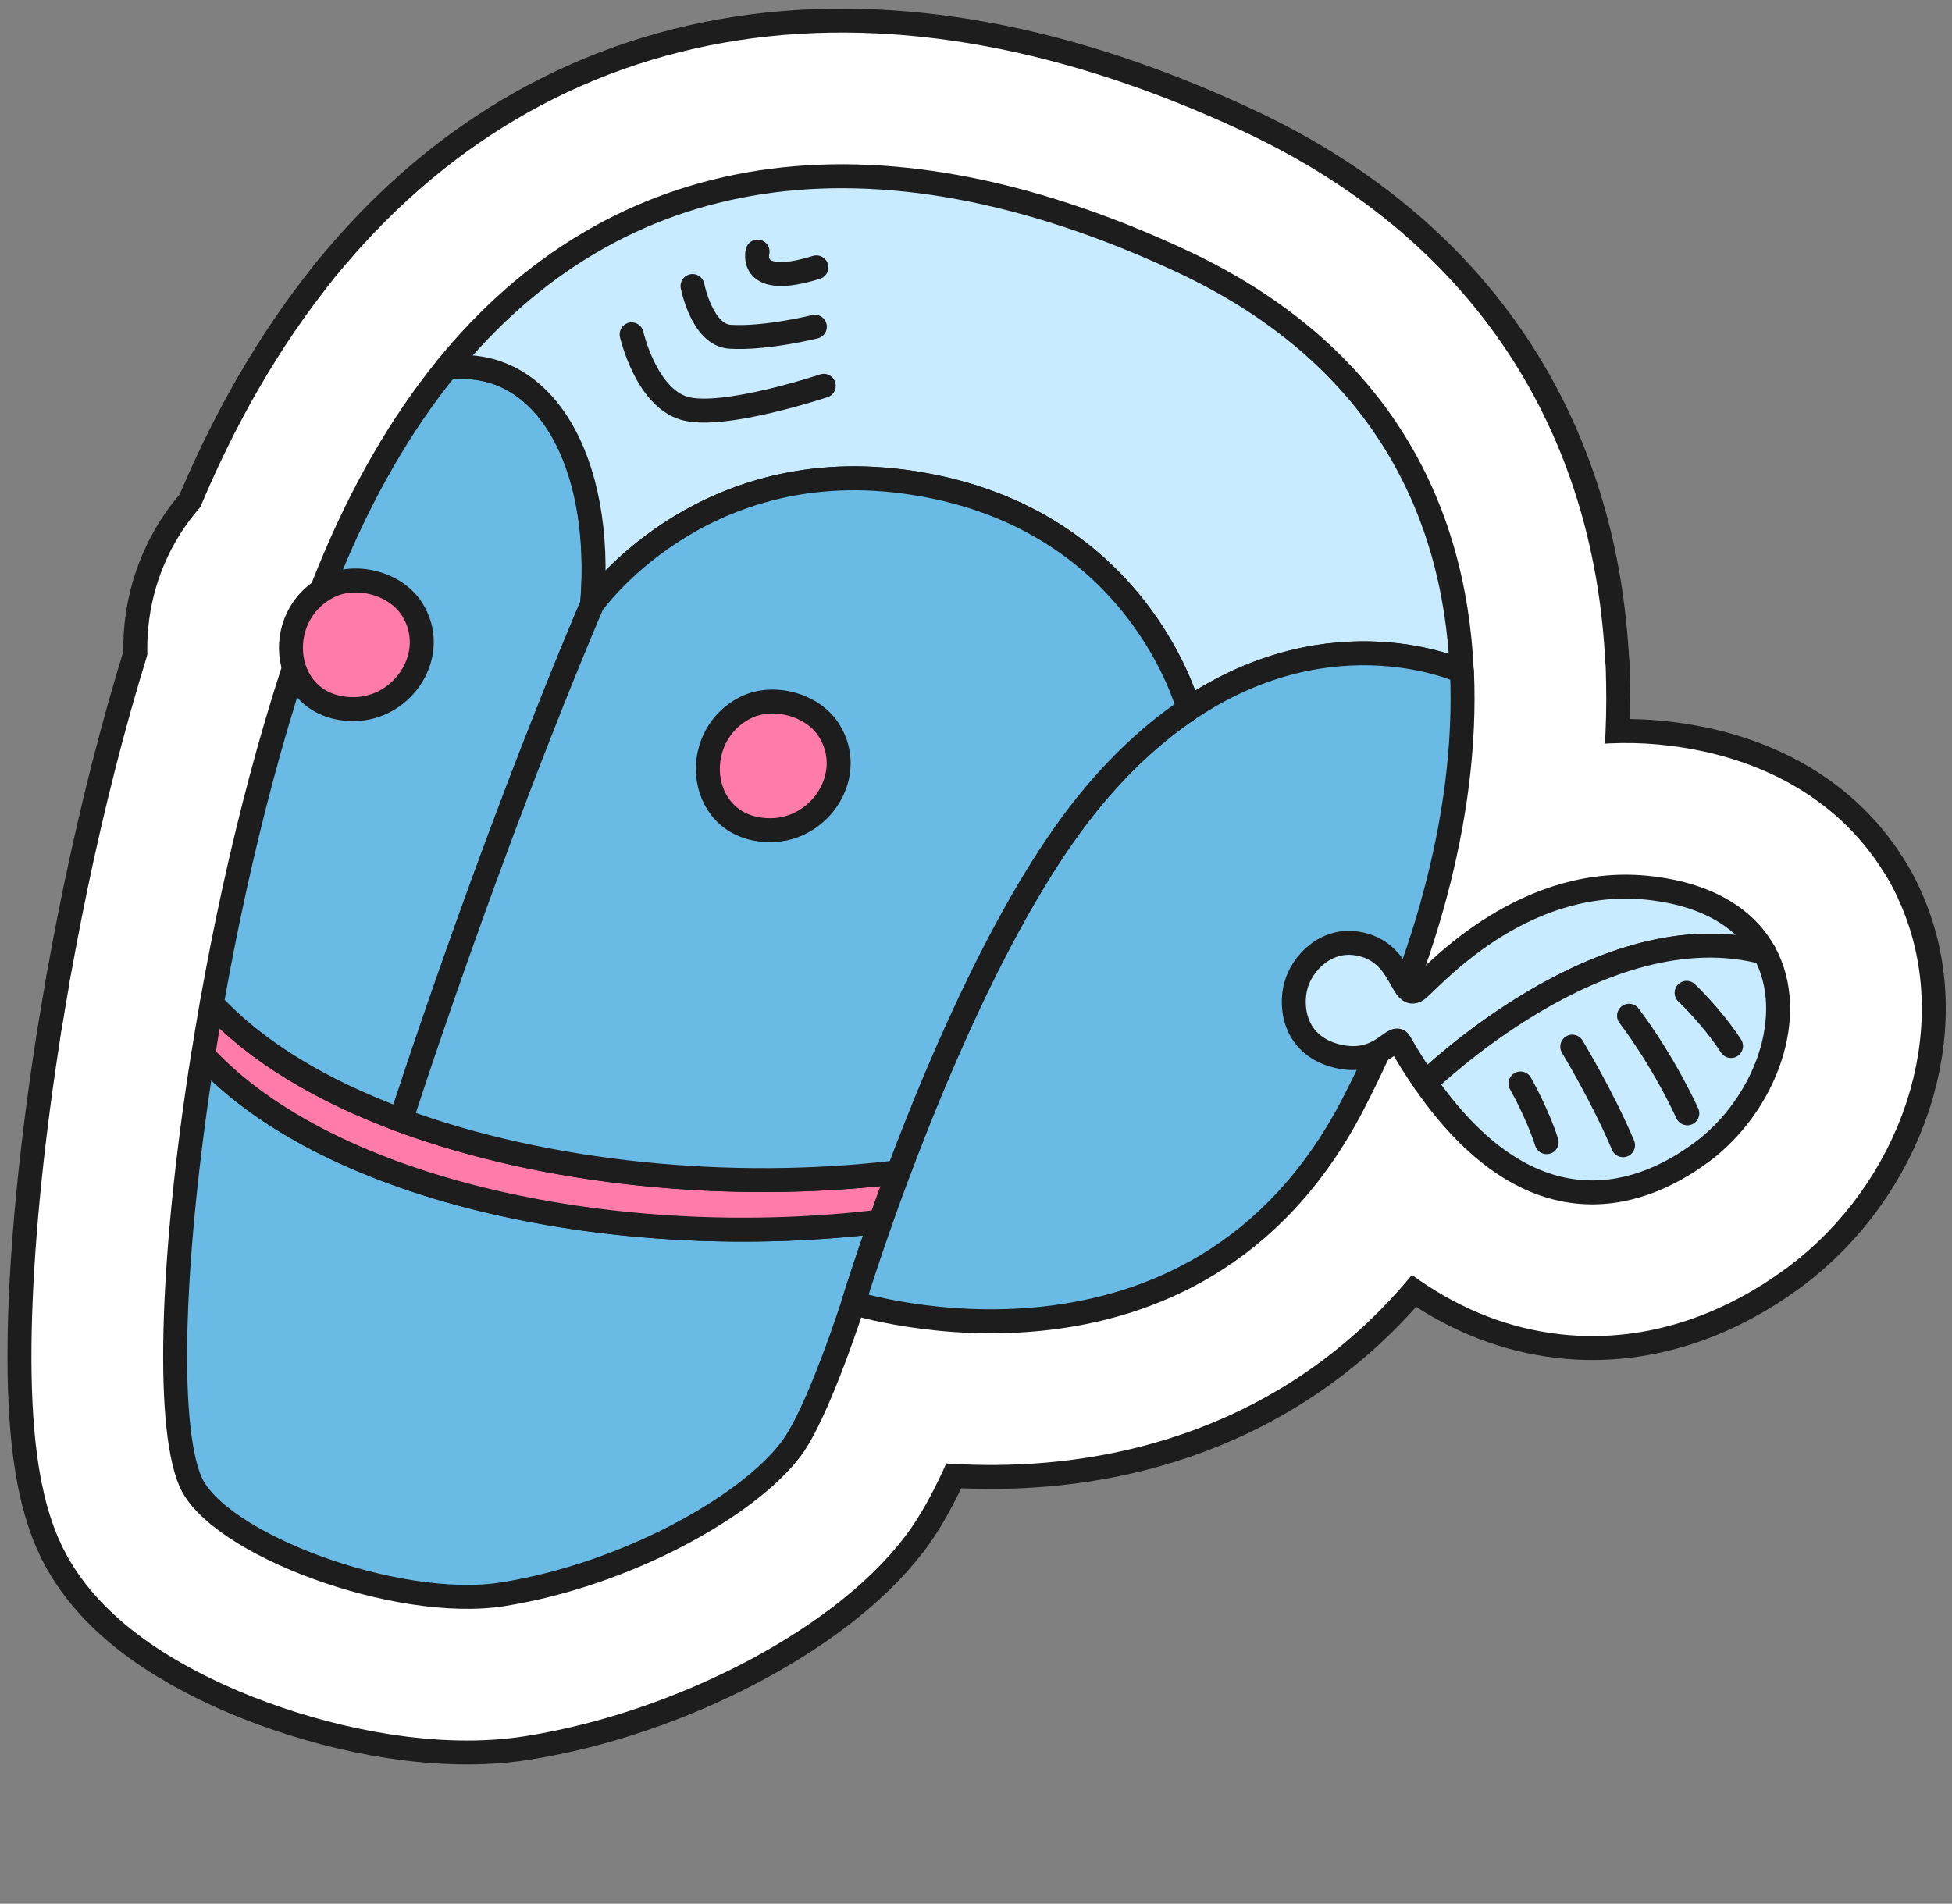 <?xml version="1.0" encoding="UTF-8"?> <svg xmlns="http://www.w3.org/2000/svg" width="163" height="159" viewBox="0 0 163 159" fill="none"><rect x="0" y="0" width="163" height="159" fill="#808080" stroke="none"/><path d="M77.963 110.846C77.963 110.846 77.963 110.846 77.963 110.846L77.963 110.846L77.968 110.83L77.991 110.753C78.013 110.682 78.047 110.572 78.093 110.425C78.185 110.131 78.325 109.69 78.509 109.121C78.878 107.984 79.426 106.342 80.13 104.35C80.937 102.066 80.507 99.527 78.991 97.638C77.476 95.748 75.091 94.776 72.687 95.068C62.67 96.284 52.014 95.73 42.73 93.566C33.292 91.367 26.088 87.701 22.102 83.38C20.283 81.408 17.497 80.649 14.93 81.426C12.362 82.203 10.464 84.378 10.043 87.027C8.722 95.341 7.898 103.305 7.682 109.919C7.574 113.222 7.614 116.29 7.843 118.953C8.061 121.477 8.488 124.177 9.438 126.429L9.441 126.435C10.806 129.66 13.567 131.939 15.775 133.412C18.205 135.031 21.097 136.411 24.053 137.493C29.769 139.585 37.038 141.033 43.112 140.063L43.114 140.062C49.095 139.106 54.928 136.997 59.785 134.464C64.489 132.012 68.971 128.8 71.662 125.214C73.496 122.772 75.11 118.768 76.061 116.265C76.605 114.835 77.069 113.517 77.396 112.559C77.56 112.078 77.691 111.683 77.783 111.405C77.828 111.265 77.864 111.155 77.889 111.077L77.919 110.985L77.928 110.958L77.93 110.95L77.931 110.947L77.932 110.946C77.932 110.945 77.932 110.945 72.408 109.184M77.963 110.846C77.963 110.846 77.963 110.846 72.454 109.18C72.439 109.181 72.423 109.183 72.408 109.184M77.963 110.846C77.956 110.867 77.95 110.888 77.943 110.909C77.94 110.921 77.936 110.933 77.932 110.945L72.408 109.184M77.963 110.846L72.408 109.184" fill="#69BAE5" stroke="#1D1D1D" stroke-width="14" stroke-linecap="round" stroke-linejoin="round"></path><path d="M81.587 100.348C82.445 98.058 82.047 95.487 80.536 93.565C79.025 91.642 76.62 90.648 74.193 90.941C61.156 92.516 46.814 91.022 35.914 86.992L35.913 86.992C30.001 84.807 25.575 82.047 22.827 79.071C21.022 77.115 18.264 76.353 15.711 77.103C13.157 77.853 11.25 79.986 10.79 82.608C10.534 84.064 10.278 85.554 10.045 87.046C9.715 89.157 10.367 91.303 11.816 92.873C18.48 100.097 28.767 104.687 39.557 107.202C50.499 109.752 62.804 110.371 74.378 108.967C77.032 108.645 79.271 106.839 80.148 104.313C80.56 103.126 81.041 101.803 81.587 100.348Z" fill="#FF7CAA" stroke="#1D1D1D" stroke-width="14" stroke-linecap="round" stroke-linejoin="round"></path><path d="M55.898 53.202C56.188 52.519 56.368 51.793 56.43 51.053C57.015 44.074 55.914 37.262 52.769 32.061C49.484 26.629 43.764 22.877 36.544 23.787C34.728 23.976 33.02 24.873 31.828 26.344C27.544 31.636 23.928 37.924 20.998 45.111L20.998 45.111C16.543 56.041 13.068 69.743 10.791 82.598C10.409 84.752 11.057 86.96 12.54 88.567C17.286 93.707 23.898 97.477 31.06 100.124C32.851 100.785 34.836 100.687 36.552 99.85C38.269 99.014 39.57 97.512 40.152 95.694L40.153 95.693L40.153 95.693L40.153 95.691L40.156 95.682L40.17 95.638L40.229 95.457C40.281 95.295 40.36 95.052 40.464 94.734C40.672 94.098 40.98 93.161 41.379 91.97C42.175 89.587 43.331 86.189 44.76 82.146C47.623 74.046 51.562 63.421 55.898 53.202Z" fill="#69BAE5" stroke="#1D1D1D" stroke-width="14" stroke-linecap="round" stroke-linejoin="round"></path><path d="M129.051 55.566C128.278 39.51 120.534 24.227 101.466 15.389L129.051 55.566ZM129.051 55.566C129.109 56.334 129.04 57.121 128.831 57.9L128.829 57.907C127.935 61.243 124.741 63.429 121.308 63.053C120.513 62.967 119.761 62.749 119.071 62.422C118.923 62.366 118.653 62.27 118.278 62.162C117.5 61.939 116.304 61.675 114.815 61.592C111.909 61.43 107.765 61.936 103.154 65.03C101.268 66.296 98.886 66.568 96.763 65.76C94.662 64.96 93.074 63.2 92.492 61.03C92.491 61.027 92.49 61.023 92.489 61.019C92.478 60.981 92.45 60.891 92.404 60.754C92.311 60.481 92.146 60.03 91.89 59.455C91.374 58.295 90.518 56.691 89.2 55.026C86.648 51.803 82.249 48.172 74.525 47.16L74.522 47.16C67.882 46.287 63.044 48.236 59.814 50.352C58.166 51.431 56.933 52.561 56.134 53.395C55.737 53.809 55.456 54.141 55.294 54.341C55.213 54.441 55.163 54.508 55.142 54.534C55.141 54.537 55.139 54.539 55.138 54.541M129.051 55.566L55.138 54.541M55.138 54.541C53.315 57.092 50.015 58.123 47.061 57.055C44.087 55.979 42.203 53.042 42.466 49.89C42.886 44.856 41.944 41.243 40.772 39.305C39.775 37.655 38.991 37.576 38.228 37.682C35.38 38.078 32.579 36.693 31.167 34.188C29.754 31.683 30.017 28.569 31.829 26.337C39.907 16.388 50.286 10.157 62.466 8.302C74.511 6.468 87.698 9 101.463 15.388L55.138 54.541ZM92.475 60.965C92.476 60.969 92.477 60.973 92.478 60.977L92.477 60.972C92.476 60.968 92.475 60.965 99.254 59.218L92.475 60.965Z" fill="#C9EBFF" stroke="#1D1D1D" stroke-width="14" stroke-linecap="round" stroke-linejoin="round"></path><path d="M119.246 95.349C119.224 95.392 119.203 95.435 119.18 95.478C111.214 110.824 98.391 115.95 87.891 117.083C82.745 117.639 78.142 117.254 74.846 116.744C73.186 116.488 71.826 116.194 70.853 115.957C70.366 115.838 69.974 115.733 69.688 115.652C69.544 115.611 69.427 115.577 69.338 115.55C69.293 115.537 69.255 115.525 69.225 115.516L69.184 115.503L69.167 115.498L69.16 115.496C69.157 115.495 69.154 115.494 71.266 108.82M119.246 95.349L85.989 61.957C78.299 71.106 72.075 85.838 68.477 95.433L68.477 95.433C67.907 96.954 67.385 98.388 66.928 99.702C66.181 101.815 65.597 103.567 65.197 104.8C64.996 105.418 64.841 105.907 64.735 106.245C64.682 106.415 64.641 106.547 64.613 106.639L64.58 106.747L64.57 106.778L64.568 106.787L64.567 106.791L64.566 106.792L64.566 106.793C64.566 106.793 64.566 106.793 71.266 108.82M119.246 95.349C125.153 83.927 129.691 69.675 129.074 55.774C128.959 53.172 127.407 50.848 125.047 49.744L122.081 56.085C125.047 49.744 125.044 49.743 125.041 49.741L125.034 49.738L125.019 49.731L124.986 49.716C124.963 49.705 124.937 49.694 124.909 49.681C124.851 49.655 124.783 49.625 124.703 49.591C124.545 49.524 124.343 49.441 124.099 49.347C123.612 49.161 122.956 48.932 122.151 48.701C120.545 48.24 118.309 47.761 115.609 47.61C110.137 47.304 102.873 48.362 95.364 53.401L95.361 53.404C92.182 55.54 89.023 58.346 85.989 61.957L119.246 95.349ZM71.266 108.82L69.154 115.494C65.501 114.338 63.457 110.46 64.566 106.793L71.266 108.82Z" fill="#69BAE5" stroke="#1D1D1D" stroke-width="14" stroke-linecap="round" stroke-linejoin="round"></path><path d="M106.033 57.47C106.775 60.344 105.623 63.373 103.16 65.028C101.136 66.388 98.946 68.289 96.699 70.966L96.695 70.971C90.723 78.073 85.191 90.712 81.576 100.353C80.658 102.799 78.455 104.531 75.861 104.845C60.888 106.654 44.277 105.019 31.048 100.128C27.534 98.828 25.666 94.992 26.81 91.425L33.475 93.562C26.81 91.425 26.81 91.424 26.81 91.424L26.811 91.422L26.812 91.418L26.817 91.404L26.834 91.351L26.898 91.15C26.955 90.976 27.038 90.719 27.147 90.387C27.364 89.724 27.682 88.757 28.092 87.534C28.91 85.088 30.092 81.614 31.552 77.485C34.467 69.241 38.511 58.322 42.999 47.74C43.19 47.289 43.428 46.859 43.709 46.457L49.443 50.473C43.709 46.457 43.711 46.455 43.713 46.452L43.718 46.446L43.727 46.432L43.748 46.403C43.763 46.382 43.781 46.357 43.8 46.33C43.84 46.275 43.889 46.208 43.948 46.13C44.065 45.975 44.219 45.774 44.411 45.536C44.796 45.061 45.335 44.432 46.029 43.708C47.411 42.266 49.446 40.409 52.144 38.642C57.603 35.065 65.761 31.888 76.347 33.28L106.033 57.47ZM106.033 57.47L99.255 59.218M106.033 57.47L99.255 59.218M99.255 59.218C106.033 57.47 106.033 57.466 106.032 57.463M99.255 59.218L106.032 57.463M106.032 57.463L106.03 57.455M106.032 57.463L106.03 57.455M106.03 57.455L106.025 57.438M106.03 57.455L106.025 57.438M106.025 57.438L106.015 57.4M106.025 57.438L106.015 57.4M106.015 57.4C106.008 57.373 105.999 57.341 105.989 57.306M106.015 57.4L105.989 57.306M105.989 57.306C105.97 57.235 105.945 57.148 105.915 57.046M105.989 57.306L105.915 57.046M105.915 57.046C105.854 56.842 105.772 56.577 105.664 56.258M105.915 57.046L105.664 56.258M105.664 56.258C105.448 55.623 105.13 54.771 104.683 53.766M105.664 56.258L104.683 53.766M104.683 53.766C103.792 51.764 102.365 49.101 100.177 46.338M104.683 53.766L100.177 46.338M100.177 46.338C95.716 40.705 88.207 34.838 76.349 33.28L100.177 46.338Z" fill="#69BAE5" stroke="#1D1D1D" stroke-width="14" stroke-linecap="round" stroke-linejoin="round"></path><mask id="path-7-outside-1_1959_318" maskUnits="userSpaceOnUse" x="33.336" y="9.553" width="53.232" height="44.747" fill="black"><rect fill="white" x="33.336" y="9.553" width="53.232" height="44.747"></rect><path d="M52.743 27.924C52.743 27.924 53.938 33.177 57.155 34.106C60.372 35.034 68.788 32.223 68.788 32.223"></path></mask><path d="M66.394 24.818C64.679 17.279 57.177 12.557 49.637 14.273C42.098 15.988 37.376 23.49 39.091 31.029L66.394 24.818ZM73.223 45.502C80.557 43.052 84.516 35.121 82.066 27.787C79.617 20.454 71.686 16.495 64.352 18.944L73.223 45.502ZM52.743 27.924C39.091 31.029 39.092 31.033 39.093 31.037C39.093 31.038 39.094 31.041 39.095 31.044C39.096 31.049 39.097 31.054 39.098 31.059C39.101 31.07 39.103 31.081 39.106 31.092C39.111 31.114 39.117 31.138 39.123 31.163C39.135 31.214 39.148 31.271 39.164 31.333C39.194 31.457 39.232 31.605 39.277 31.773C39.367 32.108 39.488 32.535 39.646 33.028C39.952 33.982 40.441 35.339 41.172 36.83C42.197 38.919 45.609 45.345 53.273 47.557L61.037 20.655C63.443 21.349 64.877 22.679 65.484 23.349C66.082 24.009 66.307 24.492 66.312 24.503C66.343 24.565 66.332 24.55 66.313 24.491C66.309 24.477 66.312 24.485 66.324 24.529C66.33 24.552 66.339 24.586 66.35 24.633C66.356 24.657 66.362 24.684 66.37 24.714C66.373 24.73 66.377 24.746 66.381 24.763C66.383 24.772 66.385 24.781 66.388 24.79C66.388 24.795 66.39 24.799 66.391 24.804C66.391 24.806 66.392 24.81 66.392 24.811C66.393 24.815 66.394 24.818 52.743 27.924ZM53.273 47.557C56.81 48.578 60.203 48.297 61.821 48.124C63.854 47.906 65.823 47.506 67.369 47.144C68.963 46.771 70.391 46.37 71.405 46.069C71.92 45.917 72.347 45.784 72.656 45.686C72.812 45.636 72.939 45.595 73.034 45.564C73.082 45.549 73.122 45.535 73.153 45.525C73.169 45.52 73.183 45.515 73.195 45.511C73.201 45.509 73.206 45.508 73.211 45.506C73.213 45.505 73.215 45.505 73.218 45.504C73.219 45.503 73.22 45.503 73.221 45.503C73.222 45.502 73.223 45.502 68.788 32.223C64.352 18.944 64.353 18.944 64.355 18.944C64.355 18.943 64.356 18.943 64.357 18.943C64.359 18.942 64.36 18.942 64.362 18.941C64.364 18.94 64.367 18.939 64.368 18.939C64.372 18.938 64.374 18.937 64.373 18.937C64.373 18.937 64.365 18.94 64.351 18.945C64.321 18.954 64.264 18.973 64.183 18.998C64.02 19.05 63.764 19.13 63.44 19.226C62.776 19.423 61.898 19.668 60.986 19.881C60.027 20.106 59.288 20.235 58.839 20.283C58.623 20.306 58.658 20.29 58.89 20.295C59.051 20.299 59.873 20.319 61.037 20.655L53.273 47.557Z" fill="#1D1D1D" mask="url(#path-7-outside-1_1959_318)"></path><mask id="path-9-outside-2_1959_318" maskUnits="userSpaceOnUse" x="38.681" y="5.517" width="47.178" height="42.228" fill="black"><rect fill="white" x="38.681" y="5.517" width="47.178" height="42.228"></rect><path d="M57.828 23.888C57.828 23.888 58.618 27.977 60.956 28.126C63.939 28.314 68.045 27.29 68.045 27.29"></path></mask><path d="M71.574 21.233C70.108 13.641 62.764 8.676 55.173 10.142C47.581 11.609 42.616 18.952 44.082 26.544L71.574 21.233ZM60.956 28.126L60.069 42.098L60.072 42.098L60.956 28.126ZM71.435 40.873C78.937 39.001 83.501 31.402 81.629 23.9C79.756 16.398 72.157 11.834 64.655 13.706L71.435 40.873ZM57.828 23.888C44.082 26.544 44.083 26.547 44.084 26.551C44.084 26.552 44.085 26.556 44.085 26.558C44.086 26.564 44.087 26.569 44.088 26.574C44.09 26.584 44.092 26.595 44.095 26.606C44.099 26.628 44.104 26.651 44.108 26.676C44.118 26.725 44.13 26.779 44.142 26.837C44.167 26.954 44.197 27.092 44.233 27.246C44.305 27.553 44.402 27.941 44.53 28.388C44.773 29.235 45.186 30.506 45.847 31.911C46.462 33.219 47.6 35.312 49.563 37.282C51.638 39.365 55.159 41.786 60.069 42.098L61.842 14.154C65.583 14.391 68.129 16.246 69.398 17.52C70.556 18.681 71.058 19.725 71.184 19.992C71.355 20.356 71.424 20.595 71.446 20.671C71.463 20.732 71.481 20.8 71.5 20.882C71.51 20.925 71.521 20.974 71.533 21.031C71.54 21.06 71.546 21.091 71.553 21.124C71.556 21.141 71.559 21.158 71.563 21.176C71.565 21.186 71.567 21.195 71.569 21.204C71.57 21.209 71.57 21.213 71.571 21.218C71.572 21.221 71.573 21.224 71.573 21.226C71.573 21.229 71.574 21.233 57.828 23.888ZM60.072 42.098C63.188 42.295 66.223 41.87 67.914 41.589C68.88 41.429 69.71 41.261 70.31 41.132C70.612 41.067 70.864 41.009 71.054 40.965C71.149 40.943 71.23 40.923 71.293 40.908C71.325 40.9 71.353 40.893 71.377 40.888C71.388 40.885 71.399 40.882 71.409 40.88C71.414 40.878 71.418 40.877 71.423 40.876C71.425 40.876 71.427 40.875 71.429 40.875C71.43 40.874 71.431 40.874 71.432 40.874C71.433 40.873 71.435 40.873 68.045 27.29C64.655 13.706 64.657 13.706 64.658 13.706C64.659 13.706 64.66 13.705 64.661 13.705C64.662 13.704 64.664 13.704 64.666 13.704C64.669 13.703 64.672 13.702 64.675 13.701C64.681 13.7 64.686 13.699 64.69 13.698C64.698 13.696 64.702 13.695 64.703 13.694C64.705 13.694 64.694 13.697 64.671 13.702C64.625 13.713 64.533 13.734 64.404 13.762C64.141 13.819 63.758 13.896 63.324 13.968C62.216 14.152 61.707 14.145 61.839 14.154L60.072 42.098Z" fill="#1D1D1D" mask="url(#path-9-outside-2_1959_318)"></path><path d="M65.072 14.253C61.337 13.252 57.499 15.468 56.498 19.202L63.26 21.014C56.498 19.202 56.497 19.208 56.496 19.213L56.493 19.224L56.487 19.245L56.475 19.29C56.468 19.321 56.46 19.353 56.452 19.387C56.435 19.454 56.419 19.528 56.402 19.607C56.369 19.765 56.334 19.951 56.305 20.161C56.247 20.57 56.197 21.127 56.226 21.781C56.282 23.038 56.663 25.189 58.414 27.089C60.24 29.07 62.611 29.764 64.604 29.871C66.492 29.973 68.412 29.589 70.258 29.012C73.232 28.084 75.235 25.302 75.171 22.188C75.108 19.073 72.993 16.375 69.984 15.569L65.072 14.253ZM68.172 22.328L66.209 16.041C66.906 16.235 67.848 16.667 68.709 17.601C68.918 17.828 69.099 18.06 69.255 18.291C70.022 19.428 70.186 20.557 70.213 21.163C70.23 21.553 70.201 21.881 70.166 22.127C70.148 22.256 70.126 22.377 70.102 22.49C70.09 22.547 70.077 22.604 70.064 22.659C70.057 22.687 70.05 22.715 70.043 22.743L70.032 22.784L70.027 22.805L70.024 22.816C70.023 22.819 70.022 22.822 68.173 22.329C68.173 22.329 68.172 22.329 68.172 22.328Z" stroke="#1D1D1D" stroke-width="14" stroke-linecap="round" stroke-linejoin="round"></path><path d="M24.352 42.71L24.352 42.71C27.288 41.252 30.486 41.228 33.107 41.937C35.731 42.647 38.532 44.298 40.331 47.15L24.352 42.71ZM24.352 42.71L24.342 42.715M24.352 42.71L24.342 42.715M24.342 42.715C18.838 45.461 16.639 51.222 17.466 56.187C18.359 61.545 22.818 66.26 29.591 66.226L29.592 66.226M24.342 42.715L29.592 66.226M29.592 66.226C34.33 66.201 38.271 63.562 40.396 60.065M29.592 66.226L40.396 60.065M40.396 60.065C42.578 56.475 43.091 51.524 40.334 47.154L40.396 60.065Z" fill="#FF7CAA" stroke="#1D1D1D" stroke-width="14" stroke-linecap="round" stroke-linejoin="round"></path><path d="M59.166 52.821L59.166 52.821C62.102 51.363 65.299 51.339 67.92 52.048C70.544 52.758 73.345 54.409 75.144 57.261L59.166 52.821ZM59.166 52.821L59.156 52.827M59.166 52.821L59.156 52.827M59.156 52.827C53.651 55.572 51.453 61.334 52.28 66.299C53.172 71.657 57.632 76.372 64.404 76.337L64.405 76.337M59.156 52.827L64.405 76.337M64.405 76.337C69.143 76.312 73.084 73.673 75.209 70.177M64.405 76.337L75.209 70.177M75.209 70.177C77.391 66.586 77.904 61.635 75.147 57.265L75.209 70.177Z" fill="#FF7CAA" stroke="#1D1D1D" stroke-width="14" stroke-linecap="round" stroke-linejoin="round"></path><path d="M153.312 75.91C154.278 77.489 154.62 79.447 154.103 81.376L154.101 81.382C153.361 84.144 151.016 86.179 148.177 86.521C147.193 86.639 146.218 86.546 145.307 86.269C141.348 85.311 136.495 86.817 131.675 89.667C129.375 91.027 127.403 92.506 125.988 93.659C125.288 94.23 124.735 94.712 124.354 95.051C124.204 95.184 124.088 95.289 123.982 95.385C123.948 95.415 123.915 95.445 123.883 95.475L123.881 95.476C123.83 95.522 123.734 95.608 123.642 95.688L123.64 95.69C123.604 95.721 123.479 95.829 123.32 95.952L123.32 95.953C123.259 96 123.04 96.17 122.742 96.357C122.612 96.439 122.258 96.658 121.77 96.867C121.514 96.97 120.866 97.183 120.47 97.279C119.847 97.383 118.2 97.385 117.201 97.194C115.982 96.867 114.881 96.22 114.009 95.328C112.742 95.44 111.418 95.344 110.055 95.018L153.312 75.91ZM153.312 75.91C150.456 70.951 145.262 68.047 138.845 67.248L153.312 75.91ZM118.435 73.303C119.276 72.668 120.216 72.014 121.247 71.38C125.445 68.798 131.524 66.335 138.842 67.247L118.435 73.303ZM118.435 73.303C117.236 72.605 115.848 72.096 114.273 71.865C107.203 70.823 102.588 76.263 101.447 80.52C100.854 82.735 100.787 85.662 102.03 88.49C103.416 91.644 106.196 94.092 110.053 95.017L118.435 73.303Z" fill="#C9EBFF" stroke="#1D1D1D" stroke-width="14" stroke-linecap="round" stroke-linejoin="round"></path><path d="M114.559 85.029C114.549 85.038 114.539 85.046 114.531 85.055C114.064 85.443 113.644 85.896 113.283 86.409C111.594 88.815 111.588 92.019 113.267 94.432C118.278 101.631 124.219 105.713 130.795 106.464C137.038 107.178 142.331 104.707 145.993 102.052C146.079 101.994 146.164 101.934 146.248 101.872C150.109 99.002 152.987 94.923 154.432 90.554C155.869 86.212 156.071 80.928 153.48 76.201C152.561 74.525 150.998 73.298 149.153 72.803C139.551 70.231 130.377 74.166 124.545 77.615C121.474 79.43 118.919 81.354 117.138 82.807C116.24 83.539 115.528 84.16 115.037 84.599C114.836 84.778 114.668 84.93 114.559 85.029Z" fill="#C9EBFF" stroke="#1D1D1D" stroke-width="14" stroke-linecap="round" stroke-linejoin="round"></path><path d="M126.965 90.492L133.044 87.021C131.194 83.781 127.128 82.561 123.8 84.248C120.472 85.935 119.052 89.935 120.572 93.343L122.758 98.244C124.272 101.64 128.178 103.26 131.651 101.931C135.124 100.603 136.953 96.791 135.815 93.251C135.277 91.579 134.574 90.02 134.054 88.954C133.785 88.403 133.545 87.941 133.367 87.609C133.278 87.443 133.204 87.308 133.149 87.208C133.121 87.159 133.099 87.118 133.081 87.086L133.058 87.046L133.05 87.032L133.047 87.026L133.045 87.023L133.045 87.022C133.044 87.022 133.044 87.021 126.965 90.492Z" stroke="#1D1D1D" stroke-width="14" stroke-linecap="round" stroke-linejoin="round"></path><path d="M131.29 87.414L137.281 83.792C135.329 80.563 131.169 79.462 127.875 81.303C124.582 83.144 123.34 87.264 125.067 90.619L129.308 98.853C131.03 102.196 135.084 103.581 138.492 101.991C141.899 100.401 143.441 96.403 141.985 92.937C141.015 90.627 139.829 88.335 138.927 86.68C138.468 85.839 138.065 85.131 137.774 84.629C137.628 84.377 137.509 84.176 137.425 84.034C137.383 83.963 137.349 83.906 137.325 83.865L137.296 83.817L137.286 83.801L137.283 83.796L137.282 83.794L137.281 83.793C137.281 83.793 137.281 83.792 131.29 87.414Z" stroke="#1D1D1D" stroke-width="14" stroke-linecap="round" stroke-linejoin="round"></path><path d="M136.03 84.834L141.54 80.516C139.261 77.608 135.115 76.971 132.068 79.062C129.022 81.153 128.125 85.251 130.02 88.423L134.888 96.573C136.799 99.773 140.884 100.914 144.177 99.167C147.471 97.42 148.817 93.399 147.239 90.021C145.947 87.254 144.555 84.925 143.488 83.288C142.952 82.465 142.488 81.803 142.149 81.333C141.979 81.097 141.839 80.909 141.736 80.772C141.684 80.704 141.641 80.648 141.608 80.605L141.566 80.551L141.551 80.531L141.545 80.523L141.542 80.519L141.541 80.518C141.54 80.517 141.54 80.516 136.03 84.834Z" stroke="#1D1D1D" stroke-width="14" stroke-linecap="round" stroke-linejoin="round"></path><path d="M140.838 82.922L145.618 77.808C142.916 75.282 138.715 75.295 136.028 77.837C133.341 80.379 133.095 84.572 135.467 87.41L139.177 91.851C141.553 94.695 145.735 95.193 148.713 92.988C151.692 90.783 152.436 86.638 150.41 83.535C149.326 81.875 148.14 80.466 147.267 79.504C146.821 79.012 146.433 78.611 146.147 78.324C146.004 78.18 145.884 78.063 145.795 77.976C145.75 77.933 145.712 77.897 145.683 77.869L145.644 77.832L145.629 77.819L145.623 77.813L145.62 77.81L145.619 77.809C145.618 77.808 145.618 77.808 140.838 82.922Z" stroke="#1D1D1D" stroke-width="14" stroke-linecap="round" stroke-linejoin="round"></path><path d="M78.211 98.263C79.51 99.883 79.879 102.059 79.187 104.017C78.48 106.018 77.929 107.668 77.558 108.813C77.372 109.384 77.232 109.829 77.139 110.126C77.092 110.275 77.058 110.387 77.035 110.459L77.011 110.538L77.006 110.555L77.006 110.556C77.005 110.557 77.005 110.557 77.005 110.557M78.211 98.263L66.064 121.011C68.344 117.977 71.263 108.819 71.263 108.819M78.211 98.263C76.912 96.644 74.868 95.81 72.807 96.061C62.679 97.29 51.905 96.732 42.503 94.54C32.969 92.318 25.544 88.586 21.366 84.058C19.808 82.368 17.42 81.717 15.219 82.383C13.018 83.049 11.392 84.914 11.031 87.184C9.714 95.467 8.896 103.389 8.682 109.952C8.574 113.23 8.615 116.256 8.84 118.867C9.054 121.359 9.471 123.934 10.36 126.04L10.362 126.046C11.611 128.997 14.171 131.14 16.329 132.579C18.678 134.145 21.495 135.492 24.396 136.554C30.032 138.616 37.115 140.007 42.954 139.075L42.956 139.075C48.818 138.137 54.548 136.067 59.323 133.577C63.965 131.157 68.298 128.031 70.86 124.616C70.861 124.614 70.863 124.612 70.864 124.61M78.211 98.263L70.864 124.61M77.005 110.557C77.005 110.557 77.006 110.556 71.263 108.819M77.005 110.557C76.997 110.585 76.988 110.613 76.979 110.641L71.263 108.819M77.005 110.557L70.864 124.61M71.263 108.819C76.979 110.641 76.979 110.642 76.979 110.642L76.979 110.643L76.978 110.646L76.975 110.654L76.967 110.679L76.938 110.769C76.913 110.846 76.878 110.955 76.833 111.092C76.742 111.368 76.612 111.759 76.449 112.236C76.125 113.186 75.665 114.494 75.126 115.91C74.166 118.435 72.599 122.3 70.864 124.61" fill="#69BAE5" stroke="white" stroke-width="12" stroke-linecap="round" stroke-linejoin="round"></path><path d="M80.651 99.997C81.386 98.034 81.045 95.83 79.75 94.183C78.454 92.535 76.394 91.683 74.313 91.934C61.137 93.526 46.633 92.022 35.568 87.93L35.566 87.93C29.565 85.712 24.983 82.88 22.093 79.749C20.545 78.073 18.181 77.419 15.993 78.062C13.804 78.705 12.169 80.534 11.774 82.781C11.519 84.234 11.265 85.718 11.033 87.2C10.75 89.01 11.309 90.849 12.551 92.195C19.024 99.212 29.091 103.736 39.784 106.228C50.608 108.751 62.795 109.365 74.258 107.974C76.533 107.698 78.452 106.15 79.203 103.985C79.619 102.788 80.103 101.457 80.651 99.997Z" fill="#FF7CAA" stroke="white" stroke-width="12" stroke-linecap="round" stroke-linejoin="round"></path><path d="M54.977 52.812C55.226 52.226 55.38 51.603 55.433 50.969C56.006 44.13 54.917 37.547 51.913 32.578C48.791 27.415 43.42 23.924 36.657 24.78C35.097 24.941 33.629 25.71 32.606 26.974C28.391 32.178 24.823 38.378 21.924 45.489L21.924 45.489C17.505 56.33 14.045 69.958 11.776 82.772C11.449 84.618 12.003 86.511 13.275 87.889C17.878 92.874 24.334 96.572 31.407 99.186C32.942 99.753 34.643 99.668 36.114 98.951C37.586 98.234 38.701 96.947 39.2 95.388L39.2 95.388L39.2 95.388L39.201 95.386L39.204 95.376L39.218 95.332L39.277 95.149C39.33 94.986 39.409 94.742 39.513 94.423C39.722 93.785 40.031 92.846 40.43 91.653C41.229 89.265 42.386 85.862 43.817 81.813C46.684 73.702 50.63 63.056 54.977 52.812Z" fill="#69BAE5" stroke="white" stroke-width="12" stroke-linecap="round" stroke-linejoin="round"></path><path d="M128.053 55.632C127.301 39.901 119.747 24.965 101.045 16.296L128.053 55.632ZM128.053 55.632C128.104 56.293 128.045 56.971 127.865 57.642L127.863 57.648C127.097 60.508 124.359 62.381 121.416 62.059C120.723 61.984 120.067 61.791 119.468 61.503M128.053 55.632L119.468 61.503M119.468 61.503C119.46 61.5 119.451 61.497 119.442 61.493C119.273 61.428 118.971 61.321 118.554 61.201C117.716 60.961 116.447 60.682 114.871 60.594C111.781 60.421 107.415 60.967 102.597 64.2C100.981 65.284 98.938 65.518 97.119 64.825C95.315 64.138 93.952 62.626 93.456 60.763C93.454 60.757 93.452 60.748 93.448 60.735C93.433 60.685 93.402 60.582 93.351 60.433C93.25 60.134 93.073 59.654 92.804 59.048C92.261 57.828 91.364 56.149 89.984 54.405C87.295 51.01 82.674 47.219 74.655 46.169L74.652 46.169C67.73 45.258 62.655 47.295 59.266 49.515C57.543 50.644 56.253 51.826 55.412 52.703C54.994 53.139 54.695 53.492 54.517 53.712C54.428 53.822 54.37 53.898 54.343 53.934C54.336 53.942 54.332 53.948 54.329 53.952C52.768 56.145 49.935 57.031 47.401 56.114C44.852 55.192 43.237 52.675 43.462 49.973C43.894 44.8 42.941 40.959 41.628 38.787C40.465 36.864 39.322 36.52 38.091 36.692C35.649 37.031 33.249 35.843 32.038 33.697C30.827 31.55 31.052 28.881 32.606 26.967C40.54 17.195 50.702 11.105 62.616 9.291C74.415 7.494 87.401 9.965 101.043 16.295L119.468 61.503ZM54.35 53.923L54.349 53.923L54.35 53.923ZM93.446 60.724L93.445 60.721L93.446 60.724Z" fill="#C9EBFF" stroke="white" stroke-width="12" stroke-linecap="round" stroke-linejoin="round"></path><path d="M118.353 94.899C118.333 94.938 118.313 94.978 118.293 95.017C110.517 109.997 98.036 114.983 87.784 116.089C82.746 116.633 78.234 116.256 74.999 115.756C73.371 115.504 72.039 115.217 71.09 114.986C70.616 114.87 70.235 114.767 69.959 114.689C69.821 114.65 69.71 114.618 69.625 114.592C69.583 114.58 69.548 114.569 69.519 114.56L69.482 114.549L69.467 114.544L69.461 114.542C69.458 114.541 69.455 114.54 71.266 108.82M118.353 94.899L86.754 62.601C79.187 71.604 73.012 86.186 69.413 95.784L69.413 95.784C68.845 97.3 68.325 98.728 67.871 100.033C67.127 102.137 66.546 103.882 66.148 105.108C65.948 105.723 65.795 106.208 65.69 106.544C65.637 106.712 65.597 106.842 65.569 106.933L65.537 107.038L65.527 107.068L65.525 107.078L65.524 107.081L65.523 107.082L65.523 107.082C65.523 107.082 65.523 107.083 71.266 108.82M118.353 94.899C124.212 83.572 128.682 69.493 128.075 55.819C127.976 53.588 126.646 51.596 124.624 50.65L122.081 56.085M118.353 94.899L122.081 56.085M71.266 108.82L69.455 114.54C66.325 113.549 64.572 110.226 65.523 107.083L71.266 108.82ZM122.081 56.085C124.624 50.65 124.621 50.649 124.618 50.647L124.612 50.644L124.599 50.639L124.57 50.625C124.55 50.616 124.526 50.605 124.5 50.594C124.448 50.57 124.385 50.543 124.311 50.511C124.164 50.448 123.973 50.37 123.742 50.282C123.279 50.105 122.651 49.885 121.875 49.663C120.328 49.219 118.167 48.755 115.553 48.608C110.264 48.313 103.223 49.331 95.921 54.232L95.918 54.234C92.823 56.314 89.733 59.056 86.754 62.6L122.081 56.085ZM73.054 103.093L73.054 103.093L73.054 103.093Z" fill="#69BAE5" stroke="white" stroke-width="12" stroke-linecap="round" stroke-linejoin="round"></path><path d="M105.065 57.72C105.7 60.183 104.713 62.779 102.602 64.198C100.496 65.613 98.236 67.579 95.933 70.323L95.93 70.327C89.835 77.575 84.253 90.364 80.639 100.002C79.853 102.099 77.964 103.583 75.741 103.852C60.907 105.644 44.457 104.02 31.395 99.19C28.382 98.076 26.781 94.788 27.762 91.73L33.475 93.562C27.762 91.73 27.762 91.73 27.762 91.729L27.763 91.728L27.764 91.724L27.768 91.71L27.785 91.657L27.85 91.459C27.906 91.285 27.989 91.029 28.097 90.698C28.314 90.037 28.631 89.072 29.04 87.851C29.857 85.41 31.037 81.941 32.495 77.818C35.406 69.585 39.443 58.687 43.919 48.13C44.083 47.744 44.288 47.375 44.529 47.031L49.443 50.473C44.529 47.031 44.53 47.029 44.532 47.026L44.536 47.021L44.544 47.009L44.562 46.983C44.576 46.964 44.592 46.941 44.61 46.916C44.647 46.866 44.693 46.804 44.748 46.731C44.857 46.584 45.005 46.393 45.189 46.165C45.557 45.71 46.078 45.102 46.751 44.4C48.091 43.002 50.069 41.196 52.692 39.478C57.991 36.006 65.913 32.917 76.217 34.272L105.065 57.72ZM105.065 57.72L99.255 59.218M105.065 57.72L99.255 59.218M99.255 59.218C105.065 57.72 105.064 57.717 105.064 57.714L105.062 57.707L105.058 57.692L105.049 57.658C105.046 57.647 105.043 57.636 105.04 57.623C105.035 57.607 105.031 57.59 105.026 57.572C105.008 57.507 104.984 57.426 104.956 57.33C104.899 57.137 104.82 56.885 104.717 56.58C104.51 55.971 104.203 55.147 103.769 54.172C102.905 52.231 101.519 49.643 99.393 46.958C95.068 41.498 87.781 35.79 76.219 34.272L99.255 59.218Z" fill="#69BAE5" stroke="white" stroke-width="12" stroke-linecap="round" stroke-linejoin="round"></path><mask id="path-26-outside-3_1959_318" maskUnits="userSpaceOnUse" x="35.786" y="12.002" width="48.334" height="39.848" fill="black"><rect fill="white" x="35.786" y="12.002" width="48.334" height="39.848"></rect><path d="M52.743 27.924C52.743 27.924 53.938 33.177 57.155 34.106C60.372 35.034 68.788 32.223 68.788 32.223"></path></mask><path d="M64.444 25.262C62.974 18.8 56.543 14.753 50.081 16.223C43.619 17.693 39.572 24.123 41.042 30.586L64.444 25.262ZM72.59 43.605C78.876 41.505 82.269 34.707 80.169 28.421C78.07 22.135 71.272 18.741 64.986 20.841L72.59 43.605ZM52.743 27.924C41.042 30.586 41.042 30.589 41.043 30.592C41.043 30.593 41.044 30.596 41.044 30.598C41.045 30.603 41.047 30.607 41.048 30.612C41.05 30.621 41.052 30.63 41.054 30.64C41.059 30.659 41.063 30.68 41.069 30.703C41.079 30.748 41.092 30.798 41.105 30.855C41.133 30.967 41.167 31.101 41.209 31.256C41.291 31.564 41.404 31.959 41.551 32.418C41.836 33.308 42.291 34.569 42.968 35.95C43.946 37.944 47.029 43.673 53.828 45.635L60.482 22.576C62.43 23.139 63.562 24.207 64.002 24.692C64.433 25.168 64.562 25.476 64.517 25.384C64.493 25.335 64.448 25.224 64.408 25.101C64.393 25.052 64.387 25.03 64.392 25.047C64.394 25.056 64.4 25.077 64.408 25.112C64.413 25.129 64.418 25.15 64.424 25.175C64.427 25.188 64.43 25.201 64.433 25.215C64.435 25.223 64.436 25.23 64.438 25.238C64.439 25.242 64.44 25.246 64.441 25.25C64.441 25.252 64.442 25.255 64.442 25.256C64.443 25.259 64.444 25.262 52.743 27.924ZM53.828 45.635C56.974 46.543 60.044 46.303 61.608 46.135C63.528 45.929 65.409 45.549 66.913 45.197C68.459 44.835 69.847 44.446 70.836 44.152C71.338 44.003 71.752 43.874 72.051 43.779C72.201 43.732 72.323 43.692 72.414 43.663C72.459 43.648 72.497 43.636 72.526 43.626C72.541 43.621 72.554 43.617 72.564 43.613C72.57 43.611 72.574 43.61 72.579 43.608C72.581 43.608 72.583 43.607 72.585 43.607C72.585 43.606 72.587 43.606 72.587 43.606C72.588 43.605 72.59 43.605 68.788 32.223C64.986 20.841 64.987 20.841 64.988 20.841C64.988 20.84 64.989 20.84 64.99 20.84C64.991 20.839 64.993 20.839 64.994 20.839C64.996 20.838 64.998 20.837 64.999 20.837C65.001 20.836 65.002 20.836 65.001 20.836C64.998 20.837 64.988 20.84 64.971 20.846C64.937 20.857 64.875 20.877 64.788 20.905C64.615 20.96 64.347 21.043 64.009 21.144C63.32 21.348 62.403 21.604 61.442 21.829C60.441 22.063 59.614 22.211 59.052 22.272C58.133 22.37 58.944 22.133 60.482 22.576L53.828 45.635Z" fill="white" mask="url(#path-26-outside-3_1959_318)"></path><mask id="path-28-outside-4_1959_318" maskUnits="userSpaceOnUse" x="41.13" y="7.966" width="42.279" height="37.329" fill="black"><rect fill="white" x="41.13" y="7.966" width="42.279" height="37.329"></rect><path d="M57.828 23.888C57.828 23.888 58.618 27.977 60.956 28.126C63.939 28.314 68.045 27.29 68.045 27.29"></path></mask><path d="M69.61 21.612C68.353 15.105 62.059 10.849 55.552 12.106C49.045 13.363 44.789 19.657 46.046 26.164L69.61 21.612ZM60.956 28.126L60.196 40.102L60.198 40.102L60.956 28.126ZM70.951 38.933C77.381 37.328 81.293 30.814 79.688 24.384C78.083 17.954 71.57 14.042 65.139 15.647L70.951 38.933ZM57.828 23.888C46.046 26.164 46.047 26.167 46.047 26.171C46.047 26.172 46.048 26.175 46.049 26.177C46.049 26.181 46.05 26.186 46.051 26.19C46.053 26.199 46.055 26.209 46.057 26.218C46.06 26.237 46.064 26.258 46.069 26.279C46.078 26.322 46.087 26.37 46.099 26.423C46.121 26.527 46.148 26.651 46.181 26.792C46.246 27.071 46.335 27.426 46.453 27.837C46.677 28.618 47.056 29.781 47.657 31.06C48.219 32.255 49.24 34.124 50.98 35.871C52.816 37.713 55.904 39.83 60.196 40.102L61.715 16.15C64.838 16.348 66.951 17.897 67.982 18.931C68.916 19.869 69.301 20.689 69.374 20.843C69.486 21.081 69.52 21.212 69.523 21.222C69.531 21.247 69.54 21.282 69.553 21.337C69.559 21.365 69.567 21.401 69.577 21.446C69.582 21.468 69.587 21.493 69.592 21.521C69.595 21.535 69.598 21.549 69.601 21.564C69.603 21.572 69.604 21.58 69.606 21.588C69.606 21.592 69.607 21.596 69.608 21.6C69.608 21.602 69.609 21.605 69.609 21.606C69.61 21.609 69.61 21.612 57.828 23.888ZM60.198 40.102C63.082 40.284 65.937 39.89 67.587 39.616C68.514 39.462 69.312 39.301 69.888 39.177C70.178 39.114 70.419 39.059 70.598 39.017C70.688 38.996 70.763 38.978 70.823 38.964C70.852 38.957 70.878 38.951 70.899 38.946C70.91 38.943 70.919 38.94 70.928 38.938C70.932 38.937 70.936 38.936 70.94 38.935C70.942 38.935 70.944 38.934 70.946 38.934C70.946 38.934 70.948 38.933 70.948 38.933C70.949 38.933 70.951 38.933 68.045 27.29C65.139 15.647 65.141 15.646 65.142 15.646C65.142 15.646 65.143 15.646 65.144 15.646C65.146 15.645 65.147 15.645 65.148 15.645C65.151 15.644 65.154 15.643 65.156 15.643C65.161 15.642 65.165 15.641 65.167 15.64C65.173 15.639 65.175 15.638 65.174 15.638C65.171 15.639 65.156 15.643 65.127 15.649C65.071 15.663 64.967 15.686 64.826 15.717C64.538 15.779 64.124 15.862 63.652 15.941C63.171 16.021 62.701 16.084 62.289 16.119C61.844 16.158 61.666 16.147 61.713 16.15L60.198 40.102Z" fill="white" mask="url(#path-28-outside-4_1959_318)"></path><path d="M64.813 15.219C61.612 14.361 58.322 16.26 57.464 19.461L63.26 21.014C57.464 19.461 57.463 19.466 57.462 19.47L57.46 19.479L57.455 19.498L57.445 19.537C57.438 19.563 57.431 19.591 57.424 19.621C57.41 19.679 57.395 19.744 57.381 19.813C57.351 19.952 57.321 20.116 57.295 20.302C57.243 20.664 57.2 21.158 57.225 21.737C57.275 22.852 57.612 24.743 59.15 26.411C60.751 28.148 62.846 28.775 64.658 28.873C66.381 28.966 68.172 28.616 69.96 28.058C72.509 27.262 74.226 24.878 74.171 22.208C74.117 19.538 72.305 17.226 69.725 16.535L64.813 15.219ZM68.172 22.328L66.585 17.246C67.021 17.452 67.509 17.775 67.974 18.279C68.409 18.751 68.693 19.243 68.878 19.698C69.13 20.317 69.199 20.868 69.214 21.207C69.228 21.523 69.204 21.788 69.176 21.987C69.161 22.091 69.143 22.19 69.123 22.284C69.114 22.331 69.103 22.378 69.091 22.425C69.086 22.449 69.08 22.472 69.074 22.496L69.065 22.531L69.06 22.549L69.058 22.558C69.057 22.561 69.057 22.563 68.173 22.328C68.173 22.328 68.172 22.328 68.172 22.328Z" stroke="white" stroke-width="12" stroke-linecap="round" stroke-linejoin="round"></path><path d="M24.797 43.606L24.797 43.606C27.477 42.275 30.416 42.245 32.846 42.902C35.278 43.56 37.846 45.084 39.486 47.683L24.797 43.606ZM24.797 43.606L24.789 43.61M24.797 43.606L24.789 43.61M24.789 43.61C19.718 46.139 17.69 51.445 18.453 56.023C19.271 60.938 23.345 65.258 29.586 65.226L29.587 65.226M24.789 43.61L29.587 65.226M29.587 65.226C33.944 65.203 37.579 62.774 39.541 59.546M29.587 65.226L39.541 59.546M39.541 59.546C41.553 56.237 42.017 51.696 39.488 47.687L39.541 59.546Z" fill="#FF7CAA" stroke="white" stroke-width="12" stroke-linecap="round" stroke-linejoin="round"></path><path d="M59.611 53.717L59.611 53.717C62.29 52.386 65.229 52.356 67.659 53.014C70.091 53.672 72.659 55.195 74.299 57.795L59.611 53.717ZM59.611 53.717L59.602 53.721M59.611 53.717L59.602 53.721M59.602 53.721C54.531 56.251 52.504 61.556 53.266 66.135C54.085 71.05 58.158 75.369 64.399 75.337L64.4 75.337M59.602 53.721L64.4 75.337M64.4 75.337C68.758 75.314 72.393 72.886 74.355 69.657M64.4 75.337L74.355 69.657M74.355 69.657C76.366 66.348 76.831 61.807 74.301 57.798L74.355 69.657Z" fill="#FF7CAA" stroke="white" stroke-width="12" stroke-linecap="round" stroke-linejoin="round"></path><path d="M152.452 76.421C153.285 77.776 153.581 79.459 153.137 81.118L153.135 81.124C152.501 83.491 150.491 85.235 148.057 85.528C147.205 85.63 146.36 85.548 145.572 85.305C141.218 84.237 136.061 85.912 131.166 88.806C128.811 90.199 126.797 91.709 125.356 92.883C124.642 93.466 124.077 93.958 123.689 94.304C123.536 94.44 123.417 94.547 123.31 94.644C123.277 94.674 123.245 94.703 123.213 94.732C123.162 94.778 123.072 94.858 122.988 94.932L122.986 94.933C122.954 94.961 122.844 95.055 122.707 95.162L122.707 95.163C122.654 95.203 122.466 95.35 122.21 95.51C122.098 95.581 121.794 95.769 121.376 95.948C121.157 96.036 120.601 96.219 120.262 96.301C119.728 96.39 118.316 96.392 117.459 96.228C116.261 95.907 115.196 95.224 114.406 94.277C113.106 94.454 111.726 94.39 110.288 94.045L152.452 76.421ZM152.452 76.421C149.789 71.789 144.913 69.011 138.721 68.24L152.452 76.421ZM118.477 74.508C122.676 71.245 129.847 67.133 138.718 68.24L118.477 74.508ZM118.477 74.508C117.268 73.697 115.819 73.102 114.127 72.854C107.705 71.908 103.464 76.857 102.413 80.779C101.868 82.814 101.809 85.503 102.945 88.088C104.204 90.951 106.729 93.192 110.286 94.045L118.477 74.508ZM122.374 79.067C122.38 79.076 122.385 79.084 122.389 79.091C122.414 79.13 122.413 79.133 122.386 79.087C122.382 79.081 122.378 79.075 122.374 79.067Z" fill="#C9EBFF" stroke="white" stroke-width="12" stroke-linecap="round" stroke-linejoin="round"></path><path d="M115.231 85.769C115.214 85.784 115.199 85.798 115.185 85.811C114.78 86.147 114.414 86.539 114.102 86.984C112.654 89.046 112.648 91.793 114.087 93.86C118.991 100.904 124.703 104.761 130.909 105.471C136.825 106.148 141.877 103.805 145.42 101.232C145.498 101.18 145.575 101.125 145.651 101.069C149.345 98.324 152.102 94.417 153.483 90.24C154.857 86.086 155.026 81.104 152.603 76.681C151.816 75.245 150.476 74.193 148.894 73.769C139.692 71.304 130.82 75.066 125.054 78.476C122.038 80.259 119.525 82.15 117.77 83.582C116.887 84.302 116.186 84.914 115.702 85.345C115.505 85.521 115.34 85.67 115.231 85.769Z" fill="#C9EBFF" stroke="white" stroke-width="12" stroke-linecap="round" stroke-linejoin="round"></path><path d="M121.749 93.458C121.75 93.458 121.751 93.46 121.752 93.463L121.751 93.461L121.749 93.458ZM121.749 93.458C121.749 93.458 121.749 93.458 121.749 93.458L121.749 93.458ZM126.965 90.492L132.175 87.517C130.59 84.74 127.105 83.694 124.252 85.14C121.4 86.586 120.183 90.015 121.485 92.935L123.671 97.837C124.969 100.748 128.317 102.136 131.294 100.997C134.271 99.859 135.838 96.591 134.863 93.557C134.346 91.948 133.665 90.437 133.155 89.392C132.892 88.854 132.658 88.403 132.486 88.081C132.399 87.919 132.327 87.788 132.274 87.693C132.248 87.645 132.226 87.606 132.209 87.577L132.188 87.54L132.181 87.526L132.178 87.521L132.177 87.519L132.176 87.518C132.176 87.517 132.175 87.517 126.965 90.492Z" stroke="white" stroke-width="12" stroke-linecap="round" stroke-linejoin="round"></path><path d="M131.29 87.414L136.425 84.309C134.752 81.542 131.186 80.598 128.363 82.176C125.54 83.754 124.475 87.286 125.956 90.161L130.197 98.395C131.673 101.26 135.148 102.448 138.069 101.085C140.989 99.722 142.311 96.295 141.063 93.324C140.112 91.059 138.944 88.8 138.049 87.159C137.595 86.327 137.196 85.626 136.908 85.13C136.764 84.882 136.648 84.683 136.565 84.543C136.523 84.474 136.491 84.419 136.467 84.379L136.439 84.332L136.43 84.318L136.427 84.313L136.426 84.311L136.425 84.31C136.425 84.31 136.425 84.309 131.29 87.414Z" stroke="white" stroke-width="12" stroke-linecap="round" stroke-linejoin="round"></path><path d="M136.03 84.834L140.753 81.133C138.799 78.64 135.245 78.094 132.634 79.887C130.023 81.679 129.255 85.191 130.878 87.91L135.746 96.06C137.385 98.803 140.886 99.781 143.709 98.284C146.532 96.787 147.686 93.339 146.333 90.444C145.065 87.729 143.698 85.443 142.65 83.834C142.123 83.026 141.67 82.377 141.338 81.918C141.172 81.689 141.037 81.506 140.937 81.374C140.887 81.308 140.847 81.255 140.816 81.215L140.777 81.164L140.763 81.146L140.757 81.139L140.755 81.136L140.754 81.134C140.753 81.134 140.753 81.133 136.03 84.834Z" stroke="white" stroke-width="12" stroke-linecap="round" stroke-linejoin="round"></path><path d="M140.838 82.922L144.935 78.538C142.619 76.374 139.018 76.384 136.715 78.563C134.412 80.742 134.201 84.336 136.234 86.769L139.944 91.21C141.981 93.647 145.565 94.075 148.118 92.184C150.672 90.294 151.309 86.742 149.572 84.082C148.527 82.481 147.378 81.114 146.527 80.175C146.092 79.697 145.715 79.307 145.439 79.03C145.3 78.89 145.185 78.778 145.1 78.695C145.057 78.654 145.022 78.62 144.994 78.594L144.958 78.56L144.945 78.548L144.94 78.543L144.937 78.54L144.936 78.539C144.936 78.539 144.935 78.538 140.838 82.922Z" stroke="white" stroke-width="12" stroke-linecap="round" stroke-linejoin="round"></path><path d="M73.53 102.017C72.076 106.129 71.263 108.819 71.263 108.819C71.263 108.819 68.344 117.977 66.064 121.011C62.478 125.794 52.296 131.505 42.008 133.15C33.157 134.563 18.099 128.935 15.888 123.708C13.813 118.79 14.381 104.328 16.956 88.126C27.607 99.671 51.939 104.637 73.53 102.017Z" fill="#69BAE5" stroke="#1D1D1D" stroke-width="2" stroke-linecap="round" stroke-linejoin="round"></path><path d="M75.033 97.891C74.474 99.381 73.972 100.76 73.535 102.018C51.944 104.638 27.612 99.672 16.961 88.127C17.184 86.699 17.431 85.258 17.684 83.819C21.43 87.877 26.95 91.142 33.487 93.558C45.551 98.019 61.027 99.583 75.033 97.891Z" fill="#FF7CAA" stroke="#1D1D1D" stroke-width="2" stroke-linecap="round" stroke-linejoin="round"></path><path d="M49.454 50.468C40.627 71.269 33.486 93.557 33.486 93.557C26.949 91.142 21.43 87.877 17.684 83.819C19.91 71.249 23.276 58.068 27.48 47.754C30.192 41.103 33.478 35.431 37.269 30.749L37.275 30.751C45.373 29.621 50.461 38.461 49.454 50.468Z" fill="#69BAE5" stroke="#1D1D1D" stroke-width="2" stroke-linecap="round" stroke-linejoin="round"></path><path d="M122.07 56.089C122.07 56.089 111.373 51.084 99.254 59.218C99.254 59.218 95.018 42.785 75.434 40.22C58.207 37.954 49.442 50.472 49.442 50.472C50.443 38.457 45.354 29.623 37.264 30.749C51.406 13.331 72.719 9.766 98.52 21.739C115.057 29.404 121.459 42.287 122.068 56.095L122.07 56.089Z" fill="#C9EBFF" stroke="#1D1D1D" stroke-width="2" stroke-linecap="round" stroke-linejoin="round"></path><path d="M112.968 92.253C99.696 117.819 71.266 108.82 71.266 108.82C71.266 108.82 72.08 106.13 73.534 102.018C73.968 100.766 74.472 99.381 75.031 97.891C78.637 88.273 84.515 74.59 91.347 66.461C93.989 63.318 96.666 60.961 99.265 59.214C111.384 51.08 122.081 56.085 122.081 56.085C122.628 68.415 118.556 81.48 112.969 92.247L112.968 92.253Z" fill="#69BAE5" stroke="#1D1D1D" stroke-width="2" stroke-linecap="round" stroke-linejoin="round"></path><path d="M99.255 59.218C96.656 60.965 93.981 63.316 91.338 66.466C84.507 74.588 78.627 88.278 75.021 97.895C61.016 99.587 45.54 98.023 33.475 93.562C33.475 93.562 40.622 71.275 49.443 50.473C49.443 50.473 58.209 37.955 75.436 40.22C95.019 42.792 99.255 59.218 99.255 59.218Z" fill="#69BAE5" stroke="#1D1D1D" stroke-width="2" stroke-linecap="round" stroke-linejoin="round"></path><path d="M52.743 27.924C52.743 27.924 53.938 33.177 57.155 34.106C60.372 35.034 68.788 32.223 68.788 32.223" stroke="#1D1D1D" stroke-width="2" stroke-linecap="round" stroke-linejoin="round"></path><path d="M57.828 23.888C57.828 23.888 58.618 27.977 60.956 28.126C63.939 28.314 68.045 27.29 68.045 27.29" stroke="#1D1D1D" stroke-width="2" stroke-linecap="round" stroke-linejoin="round"></path><path d="M63.26 21.014C63.26 21.014 62.427 24.124 68.173 22.331" stroke="#1D1D1D" stroke-width="2" stroke-linecap="round" stroke-linejoin="round"></path><path d="M34.412 50.886C33.042 48.714 29.742 47.849 27.467 48.979C22.531 51.441 23.451 59.257 29.555 59.226C33.711 59.204 36.738 54.571 34.412 50.886Z" fill="#FF7CAA" stroke="#1D1D1D" stroke-width="2" stroke-linecap="round" stroke-linejoin="round"></path><path d="M69.225 60.998C67.856 58.825 64.555 57.96 62.28 59.09C57.344 61.553 58.265 69.368 64.368 69.337C68.524 69.315 71.552 64.682 69.225 60.998Z" fill="#FF7CAA" stroke="#1D1D1D" stroke-width="2" stroke-linecap="round" stroke-linejoin="round"></path><path d="M147.341 79.565C133.743 75.921 119.105 90.457 119.012 90.432C118.297 89.411 117.588 88.291 116.888 87.061C116.406 86.208 115.255 89.067 111.686 88.21C108.174 87.369 107.696 84.246 108.209 82.332C108.722 80.418 110.712 78.415 113.254 78.79C117.344 79.388 116.918 83.975 118.496 82.546C120.076 81.11 127.537 72.89 137.978 74.194C142.88 74.804 145.859 76.87 147.34 79.571L147.341 79.565Z" fill="#C9EBFF" stroke="#1D1D1D" stroke-width="2" stroke-linecap="round" stroke-linejoin="round"></path><path d="M142.066 96.251C136.365 100.48 127.517 102.651 119.012 90.433C119.099 90.456 133.737 75.919 147.341 79.565C150.182 84.748 147.445 92.261 142.073 96.253L142.066 96.251Z" fill="#C9EBFF" stroke="#1D1D1D" stroke-width="2" stroke-linecap="round" stroke-linejoin="round"></path><path d="M126.965 90.492C126.965 90.492 128.361 92.938 129.151 95.393" stroke="#1D1D1D" stroke-width="2" stroke-linecap="round" stroke-linejoin="round"></path><path d="M131.29 87.414C131.29 87.414 133.853 91.653 135.531 95.648" stroke="#1D1D1D" stroke-width="2" stroke-linecap="round" stroke-linejoin="round"></path><path d="M136.03 84.834C136.03 84.834 138.657 88.187 140.897 92.983" stroke="#1D1D1D" stroke-width="2" stroke-linecap="round" stroke-linejoin="round"></path><path d="M140.838 82.922C140.838 82.922 142.92 84.867 144.548 87.362" stroke="#1D1D1D" stroke-width="2" stroke-linecap="round" stroke-linejoin="round"></path></svg> 